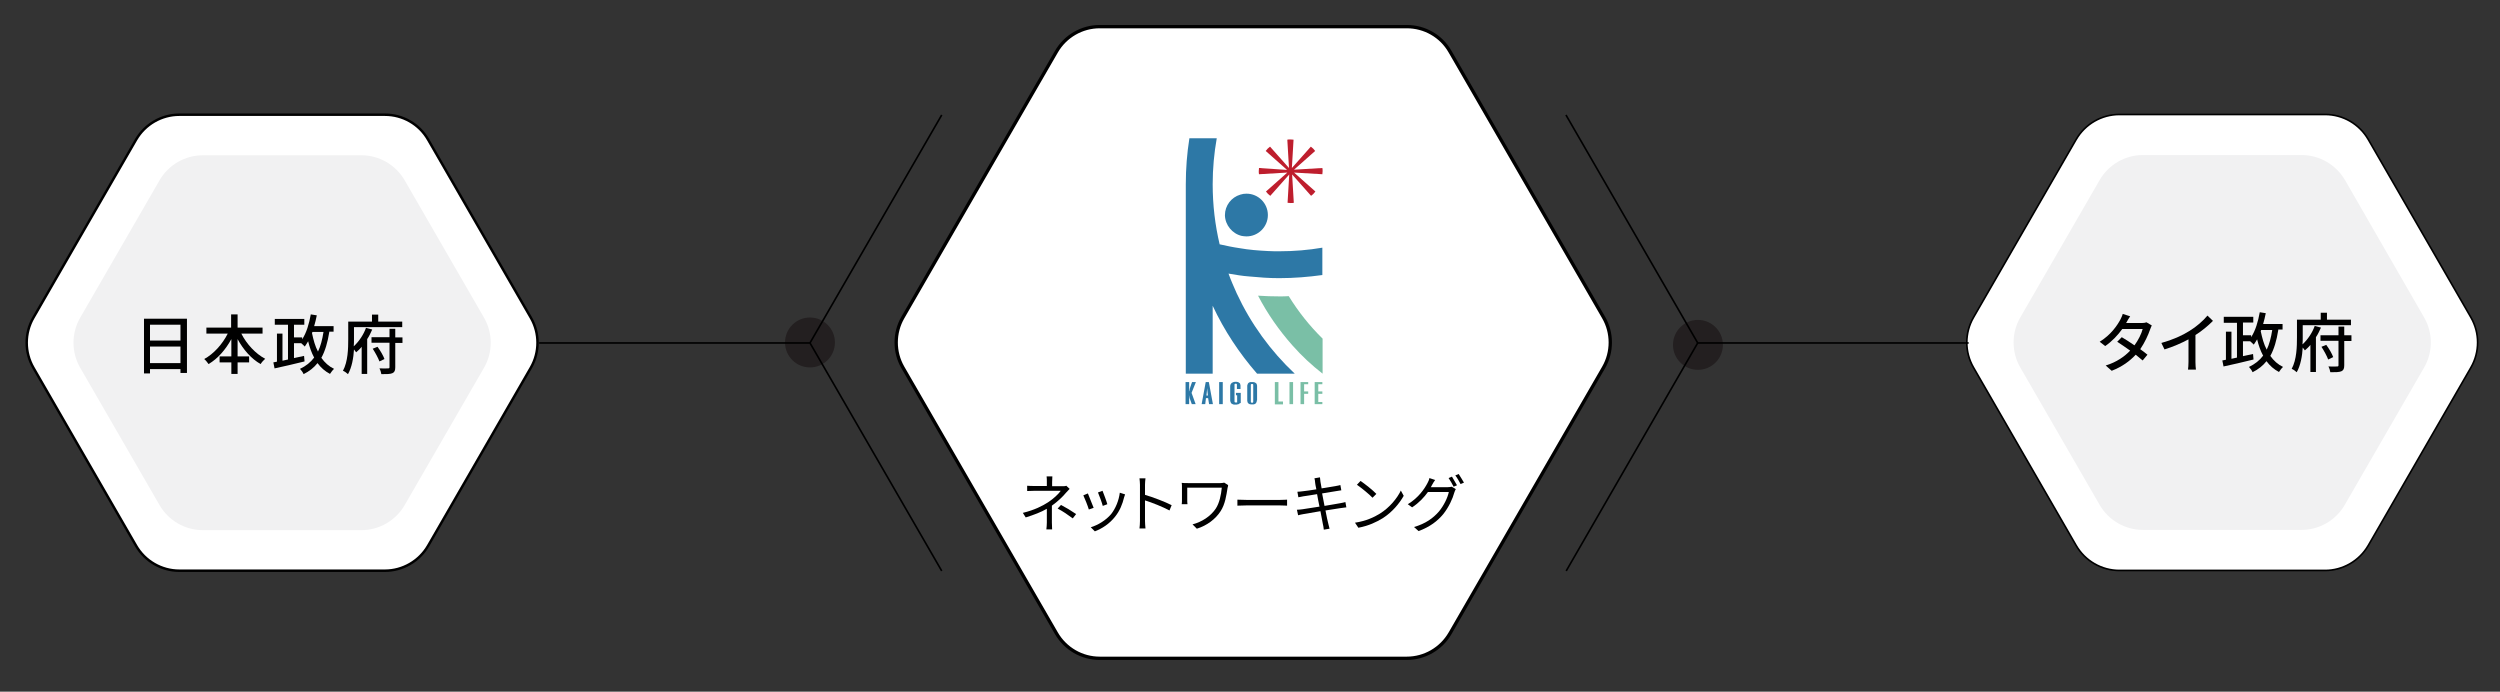 <?xml version="1.0" encoding="utf-8"?>
<!-- Generator: Adobe Illustrator 25.2.3, SVG Export Plug-In . SVG Version: 6.00 Build 0)  -->
<svg version="1.1" id="shricon_xA0_Image_1_" xmlns="http://www.w3.org/2000/svg" xmlns:xlink="http://www.w3.org/1999/xlink"
	 x="0px" y="0px" viewBox="0 0 1041.7 288.2" style="enable-background:new 0 0 1041.7 288.2;" xml:space="preserve">
<rect x="0" y="0" width="1041.7" height="288.2" fill="#333333" stroke="none"/>
<style type="text/css">
	.st0{fill:#FFFFFF;stroke:#000000;stroke-width:1.387;stroke-miterlimit:10;}
	.st1{fill:#231F20;}
	.st2{fill:#2D78A6;}
	.st3{fill:#7ABFA6;}
	.st4{fill:#BE1E2D;}
	.st5{fill:#FFFFFF;stroke:#000000;stroke-width:1.04;stroke-miterlimit:10;}
	.st6{fill:#F1F1F2;}
	.st7{fill:#FFFFFF;stroke:#000000;stroke-width:0.693;stroke-miterlimit:10;}
	.st8{fill:none;stroke:#000000;stroke-width:0.693;stroke-miterlimit:10;}
</style>
<g>
	<path class="st0" d="M586.2,11.1h-128c-7.4,0-14.3,4-18,10.4l-64,110.8c-3.7,6.4-3.7,14.4,0,20.8l64,110.8
		c3.7,6.4,10.6,10.4,18,10.4h128c7.4,0,14.3-4,18-10.4l64-110.8c3.7-6.4,3.7-14.4,0-20.8l-64-110.8C600.5,15,593.6,11.1,586.2,11.1z
		"/>
	<circle class="st1" cx="707.5" cy="143.7" r="10.4"/>
	<circle class="st1" cx="337.5" cy="142.7" r="10.4"/>
	<g>
		<path d="M438.4,200.9v1.7h4.3c0.6,0,1.2,0,1.6-0.2l1.4,1.3c-0.5,0.5-1,1.1-1.5,1.6c-1.3,1.6-3.5,3.7-5.9,5.4c0,2.1,0,5.3,0,7
			c0,0.9,0.1,2.1,0.1,2.9h-2.4c0.1-0.8,0.2-2,0.2-2.9c0-1.5,0-3.9,0-5.7c-2.4,1.4-5.3,2.5-8.8,3.6l-1.2-1.9
			c4.9-1.2,8.2-2.9,10.5-4.4c2.3-1.5,4.4-3.5,5.3-4.8h-10.8c-0.9,0-2.4,0.1-3.2,0.1v-2.2c0.8,0.1,2.3,0.1,3.1,0.1h5.1v-1.7
			c0-0.7,0-1.7-0.1-2.3h2.4C438.5,199.2,438.4,200.2,438.4,200.9z M440.7,211.9l1.4-1.5c2.4,1.3,3.8,2.1,6.3,3.8l-1.4,1.8
			C444.7,214.3,443.1,213.2,440.7,211.9z"/>
		<path d="M455.7,211.6l-2,0.7c-0.4-1.4-1.8-4.9-2.3-5.9l1.9-0.8C453.8,206.9,455.2,210.3,455.7,211.6z M468.4,207.2
			c-0.7,2.9-1.8,5.6-3.7,8c-2.4,3.1-5.6,5.1-8.5,6.2l-1.7-1.7c3-0.9,6.3-2.9,8.5-5.5c1.8-2.3,3.2-5.6,3.6-8.9l2.2,0.7
			C468.6,206.5,468.5,206.9,468.4,207.2z M461.4,210.1l-1.9,0.7c-0.3-1.2-1.5-4.5-2-5.6l1.9-0.7
			C459.8,205.5,461.1,208.9,461.4,210.1z"/>
		<path d="M475,202c0-0.7-0.1-1.9-0.2-2.7h2.5c-0.1,0.8-0.2,1.9-0.2,2.7c0,1.1,0,2.6,0,4.2c3.4,1,8.4,2.9,11.1,4.3l-0.9,2.2
			c-2.8-1.5-7.3-3.3-10.2-4.2c0,3.9,0,7.8,0,8.6c0,0.8,0.1,2.2,0.2,3.1h-2.5c0.1-0.8,0.2-2.1,0.2-3.1V202z"/>
		<path d="M511.5,203.3c-0.5,3.1-1,6.8-2.9,9.7c-2.1,3.3-5.7,6-9.9,7.3l-1.8-1.8c3.8-1,7.5-3.3,9.7-6.6c1.5-2.3,2.2-5.6,2.5-8.7
			h-14.4v5.2c0,0.4,0,1,0.1,1.7h-2.4c0.1-0.6,0.1-1.2,0.1-1.7v-5.5c0-0.6,0-1.2-0.1-1.7c0.7,0.1,1.7,0.1,2.8,0.1h13.3
			c0.6,0,1.2-0.1,1.6-0.2l1.6,1C511.8,202.3,511.6,203,511.5,203.3z"/>
		<path d="M519.3,208.3h14.2c1.3,0,2.2-0.1,2.8-0.1v2.5c-0.5,0-1.6-0.1-2.8-0.1h-14.3c-1.4,0-2.8,0.1-3.6,0.1v-2.5
			C516.5,208.2,517.9,208.3,519.3,208.3z"/>
		<path d="M547.7,199.3l2.3-0.4c0,0.5,0.2,1.2,0.2,1.8c0.1,0.3,0.2,1.4,0.5,2.8c2.5-0.4,4.9-0.8,6-1c0.8-0.1,1.4-0.3,1.8-0.4
			l0.4,2.2c-0.4,0.1-1.2,0.2-1.9,0.3c-1.2,0.2-3.6,0.6-6.1,1c0.3,1.6,0.7,3.5,1,5.2c2.6-0.4,5.1-0.9,6.4-1.1c1-0.2,1.7-0.3,2.3-0.5
			l0.4,2.2c-0.5,0.1-1.4,0.2-2.3,0.3c-1.4,0.2-3.8,0.6-6.4,1c0.5,2.5,0.9,4.6,1.1,5.2c0.2,0.8,0.4,1.6,0.6,2.4l-2.4,0.4
			c-0.1-0.9-0.2-1.7-0.4-2.4c-0.1-0.6-0.5-2.7-1-5.3c-2.9,0.5-5.7,1-7,1.2c-1,0.2-1.7,0.3-2.3,0.5l-0.5-2.3c0.6,0,1.6-0.1,2.3-0.2
			c1.3-0.2,4.1-0.6,7.1-1.1c-0.4-1.8-0.7-3.6-1-5.2c-2.5,0.4-4.7,0.8-5.7,0.9c-0.7,0.1-1.3,0.3-2.1,0.4l-0.4-2.3
			c0.7,0,1.3-0.1,2.2-0.2c1-0.1,3.3-0.4,5.7-0.8c-0.3-1.4-0.5-2.4-0.5-2.7C548,200.4,547.8,199.8,547.7,199.3z"/>
		<path d="M575,214c4-2.5,7.2-6.4,8.7-9.6l1.2,2.2c-1.8,3.2-4.8,6.8-8.7,9.3c-2.6,1.6-5.9,3.2-10.2,4l-1.4-2.1
			C569.2,217.1,572.6,215.5,575,214z M573.5,205.8l-1.6,1.6c-1.3-1.4-4.6-4.1-6.5-5.4l1.5-1.6C568.7,201.6,572.1,204.3,573.5,205.8z
			"/>
		<path d="M596.8,201.9c-0.2,0.4-0.4,0.7-0.6,1.1h7c0.7,0,1.3-0.1,1.7-0.2l1.7,1c-0.2,0.4-0.5,1-0.6,1.4c-0.7,2.6-2.3,6.1-4.6,9
			c-2.4,2.9-5.5,5.3-10.3,7.1l-1.9-1.7c4.8-1.4,8-3.7,10.4-6.5c2-2.4,3.6-5.7,4.1-8.1H595c-1.6,2.2-3.7,4.5-6.6,6.4l-1.8-1.3
			c4.5-2.7,7-6.5,8.2-8.8c0.3-0.5,0.7-1.4,0.8-2.1l2.4,0.8C597.5,200.6,597.1,201.4,596.8,201.9z M607.1,202.2l-1.4,0.6
			c-0.5-1-1.4-2.6-2.1-3.6l1.4-0.6C605.6,199.6,606.5,201.1,607.1,202.2z M610,201.1l-1.4,0.6c-0.6-1.1-1.4-2.6-2.2-3.6l1.4-0.6
			C608.5,198.6,609.5,200.2,610,201.1z"/>
	</g>
	<g>
		<g>
			<path class="st2" d="M496.5,163.7l1.7,4.7h-1.6l-0.9-2.5l-0.3-1.3h0l0.1,1.3v2.5H494v-9.2h1.5v2.6l-0.1,1.2h0.1l0.3-1.2l0.9-2.6
				h1.6L496.5,163.7z"/>
			<path class="st2" d="M503.8,168.4l-0.4-2.5h-0.9l-0.3,2.5h-1.5l1.7-9.2h1.3l1.7,9.2H503.8z M503.1,162.9l-0.1-1.2h0l-0.1,1.2
				l-0.2,1.9h0.6L503.1,162.9z"/>
			<path class="st2" d="M508,168.4v-9.2h1.5v9.2H508z"/>
			<path class="st2" d="M516.4,168.2c-0.1,0.1-0.2,0.1-0.3,0.2c-0.1,0-0.2,0.1-0.4,0.1c-0.1,0-0.2,0-0.4,0.1c-0.1,0-0.2,0-0.3,0
				c-0.1,0-0.2,0-0.2,0h-0.2c-0.3,0-0.5,0-0.8-0.1c-0.2-0.1-0.4-0.2-0.6-0.3c-0.2-0.1-0.3-0.3-0.4-0.6c-0.1-0.2-0.2-0.5-0.2-0.8
				v-5.9c0-0.3,0.1-0.6,0.2-0.8c0.1-0.2,0.3-0.4,0.5-0.6c0.2-0.1,0.4-0.2,0.7-0.3c0.2-0.1,0.5-0.1,0.8-0.1c0.1,0,0.3,0,0.5,0
				c0.2,0,0.3,0.1,0.5,0.1c0.2,0.1,0.3,0.1,0.4,0.2c0.1,0.1,0.3,0.2,0.4,0.3c0.1,0.1,0.2,0.3,0.2,0.5c0.1,0.2,0.1,0.4,0.1,0.6v1.3
				h-1.5v-1.7c0-0.1,0-0.2,0-0.2c0-0.1-0.1-0.1-0.1-0.2c0,0-0.1-0.1-0.2-0.1c-0.1,0-0.1,0-0.2,0c-0.1,0-0.1,0-0.2,0
				c-0.1,0-0.1,0.1-0.2,0.1c0,0-0.1,0.1-0.1,0.2c0,0.1,0,0.1,0,0.2v6.8c0,0.1,0,0.3,0.1,0.4c0.1,0.1,0.2,0.1,0.4,0.1
				c0.1,0,0.1,0,0.2,0c0.1,0,0.1,0,0.2,0c0,0,0.1,0,0.1,0c0,0,0.1,0,0.1,0v-3h-0.5v-1h2v4.2C516.6,168,516.5,168.1,516.4,168.2z"/>
			<path class="st2" d="M523.7,166.8c0,0.2,0,0.4-0.1,0.6c-0.1,0.2-0.1,0.3-0.2,0.5c-0.1,0.1-0.2,0.2-0.3,0.3
				c-0.1,0.1-0.3,0.2-0.4,0.2c-0.2,0.1-0.3,0.1-0.5,0.1c-0.2,0-0.3,0-0.5,0c-0.2,0-0.3,0-0.5,0c-0.2,0-0.3-0.1-0.5-0.1
				c-0.2-0.1-0.3-0.1-0.4-0.2c-0.1-0.1-0.2-0.2-0.3-0.3c-0.1-0.1-0.2-0.3-0.2-0.5c-0.1-0.2-0.1-0.4-0.1-0.6v-5.9
				c0-0.2,0-0.4,0.1-0.6c0.1-0.2,0.1-0.3,0.2-0.5c0.1-0.1,0.2-0.2,0.3-0.3c0.1-0.1,0.3-0.2,0.4-0.2c0.2-0.1,0.3-0.1,0.5-0.1
				c0.2,0,0.3,0,0.5,0c0.1,0,0.3,0,0.5,0c0.2,0,0.3,0.1,0.5,0.1c0.2,0.1,0.3,0.1,0.4,0.2c0.1,0.1,0.3,0.2,0.4,0.3
				c0.1,0.1,0.2,0.3,0.2,0.5c0.1,0.2,0.1,0.4,0.1,0.6V166.8z M522.2,160.5c0-0.1,0-0.2,0-0.2c0-0.1-0.1-0.1-0.1-0.2
				c0,0-0.1-0.1-0.2-0.1c-0.1,0-0.1,0-0.2,0c-0.1,0-0.1,0-0.2,0c-0.1,0-0.1,0.1-0.2,0.1c0,0-0.1,0.1-0.1,0.2c0,0.1,0,0.1,0,0.2v6.8
				c0,0.2,0,0.3,0.1,0.4c0.1,0.1,0.2,0.1,0.4,0.1c0.1,0,0.1,0,0.2,0c0.1,0,0.1,0,0.2-0.1c0,0,0.1-0.1,0.1-0.2c0-0.1,0-0.1,0-0.2
				V160.5z"/>
		</g>
		<g>
			<path class="st3" d="M531.2,168.4v-9.2h1.5v8.1h1.9v1.2H531.2z"/>
			<path class="st3" d="M537.3,168.4v-9.2h1.5v9.2H537.3z"/>
			<path class="st3" d="M543.4,164.1v4.3h-1.5v-9.2h3.2v0.9h-1.7v3h1.7v1H543.4z"/>
			<path class="st3" d="M547.8,168.4v-9.2h3.2v0.9h-1.7v3h1.7v1h-1.7v3.4h1.7v0.9H547.8z"/>
		</g>
		<g>
			<path class="st4" d="M548,62.9c-0.5-0.7-1.1-1.3-1.8-1.8l-7.9,8.9l0.7-11.8c-0.4,0-0.8-0.1-1.3-0.1s-0.9,0-1.3,0.1l0.7,11.8
				l-7.9-8.9c-0.7,0.5-1.3,1.1-1.8,1.8l8.9,7.9L524.6,70c0,0.4-0.1,0.8-0.1,1.3c0,0.4,0,0.9,0.1,1.3l11.8-0.7l-8.9,7.9
				c0.5,0.7,1.1,1.3,1.8,1.8l7.9-8.9l-0.7,11.8c0.4,0,0.8,0.1,1.3,0.1s0.9,0,1.3-0.1l-0.7-11.8l7.9,8.9c0.7-0.5,1.3-1.1,1.8-1.8
				l-8.9-7.9l11.8,0.7c0-0.4,0.1-0.8,0.1-1.3c0-0.4,0-0.9-0.1-1.3l-11.8,0.7L548,62.9z"/>
			<path class="st2" d="M517.4,98.3c0.6,0.1,1.3,0.2,2,0.2c4.9,0,8.9-4,8.9-8.9c0-4.9-4-8.9-8.9-8.9c-0.9,0-1.7,0.1-2.6,0.4
				c-3.7,1.1-6.4,4.5-6.4,8.6C510.5,93.8,513.5,97.4,517.4,98.3z"/>
			<path class="st3" d="M533.1,123.5c-3,0-6-0.1-8.9-0.3c3.9,7.5,8.8,14.5,14.4,20.8c3.8,4.3,8,8.2,12.5,11.7v-14.6
				c-5.4-5.3-10.1-11.2-14.1-17.7C535.6,123.5,534.4,123.5,533.1,123.5z"/>
			<path class="st2" d="M533.1,104.7c-1.6,0-3.2,0-4.8-0.1c-4-0.2-7.9-0.5-11.8-1.2c-2.8-0.4-5.6-1-8.3-1.6c-1.9-8-2.9-16.4-2.9-25
				c0-6.6,0.6-13,1.7-19.2h-11.4c-1,6.3-1.5,12.7-1.5,19.2v78.9h11.2v-28.3c4.8,10.3,11.1,19.8,18.5,28.3h15.7
				c-10.1-9.5-18.3-20.8-24.2-33.5c-1.2-2.7-2.4-5.4-3.4-8.2c2.9,0.5,5.8,1,8.7,1.2c4.1,0.4,8.2,0.7,12.3,0.7h0.2
				c6.1,0,12.1-0.5,17.9-1.3v-11.4C545.2,104.2,539.2,104.7,533.1,104.7z"/>
		</g>
	</g>
	<path class="st5" d="M160.4,47.8H74.7c-7.4,0-14.3,4-18,10.4l-42.8,74.2c-3.7,6.4-3.7,14.4,0,20.8l42.8,74.2
		c3.7,6.4,10.6,10.4,18,10.4h85.7c7.4,0,14.3-4,18-10.4l42.8-74.2c3.7-6.4,3.7-14.4,0-20.8l-42.8-74.2
		C174.7,51.7,167.8,47.8,160.4,47.8z"/>
	<path class="st6" d="M150.6,64.7H84.5c-7.4,0-14.3,4-18,10.4l-33.1,57.3c-3.7,6.4-3.7,14.4,0,20.8l33.1,57.3
		c3.7,6.4,10.6,10.4,18,10.4h66.1c7.4,0,14.3-4,18-10.4l33.1-57.3c3.7-6.4,3.7-14.4,0-20.8l-33.1-57.3
		C164.9,68.7,158,64.7,150.6,64.7z"/>
	<g>
		<g>
			<path d="M77.9,132.8v22.6h-2.7v-1.6H62.5v1.8H60v-22.8H77.9z M62.5,135.3v6.6h12.7v-6.6H62.5z M75.2,151.3v-6.9H62.5v6.9H75.2z"
				/>
			<path d="M100.6,139.1c2.2,4.3,5.9,8.3,9.9,10.4c-0.6,0.5-1.5,1.5-1.9,2.2c-3.9-2.2-7.2-6-9.6-10.4v7.2h4.8v2.5H99v4.8h-2.6V151
				h-4.9v-2.5h4.9v-7.2c-2.4,4.4-5.7,8.2-9.5,10.4c-0.4-0.6-1.2-1.6-1.8-2.1c3.9-2.1,7.6-6.2,9.8-10.6H86v-2.5h10.3v-5.5H99v5.5
				h10.4v2.5H100.6z"/>
			<path d="M137.2,138.4c-0.7,4.3-1.7,7.8-3.3,10.7c1.4,2,3.2,3.6,5.3,4.6c-0.6,0.5-1.3,1.5-1.7,2.1c-2.1-1.1-3.8-2.6-5.2-4.5
				c-1.5,1.9-3.4,3.4-5.8,4.6c-0.2-0.6-1-1.7-1.5-2.2c2.5-1.2,4.4-2.7,5.9-4.7c-1.1-2-1.9-4.3-2.5-6.8c-0.5,0.8-0.9,1.5-1.4,2.2
				c-0.3-0.4-1-0.9-1.5-1.4h-3v6.2l4.2-0.9l0.2,2.3c-4.4,1.1-9.2,2.2-12.5,2.9l-0.5-2.5l1.5-0.3v-11.7h2.3v11.3l2.3-0.5v-14.5h-5.5
				v-2.4h12.3v2.4h-4.3v5.3h3.4v0.8c1.8-2.7,2.9-6.5,3.6-10.4l2.5,0.4c-0.3,1.6-0.7,3.1-1.1,4.5h8.1v2.3H137.2z M130,138.8
				c0.6,2.8,1.3,5.5,2.5,7.7c1.1-2.3,1.8-5,2.3-8.2h-4.6L130,138.8z"/>
			<path d="M155.1,137.3c-0.6,1.3-1.2,2.7-2.1,4v14.5h-2.3v-11.3c-0.7,0.9-1.5,1.6-2.3,2.3c-0.2-0.3-0.6-0.8-0.9-1.2
				c-0.2,3.5-0.9,7.5-2.5,10.3c-0.5-0.5-1.5-1.2-2.1-1.4c2.1-3.9,2.2-9.3,2.2-13.2V134h9.9v-2.9h2.6v2.9h10v2.3h-20.1v5
				c0,0.9,0,2-0.1,3c2.3-2.1,4.2-5.1,5.1-7.7L155.1,137.3z M167.7,142.9h-3V153c0,1.4-0.3,2.1-1.2,2.5c-0.9,0.4-2.4,0.4-4.6,0.4
				c-0.1-0.7-0.4-1.7-0.8-2.4c1.6,0.1,3.2,0,3.6,0c0.5,0,0.6-0.1,0.6-0.6v-10.1h-7.5v-2.3h7.5V137h2.4v3.6h3V142.9z M157.3,144.5
				c1.2,1.6,2.4,3.7,2.9,5.1l-2.1,1c-0.5-1.4-1.7-3.6-2.8-5.3L157.3,144.5z"/>
		</g>
	</g>
	<g>
		<path class="st7" d="M968.8,47.7h-85.7c-7.4,0-14.3,4-18,10.4l-42.8,74.2c-3.7,6.4-3.7,14.4,0,20.8l42.8,74.2
			c3.7,6.4,10.6,10.4,18,10.4h85.7c7.4,0,14.3-4,18-10.4l42.8-74.2c3.7-6.4,3.7-14.4,0-20.8l-42.8-74.2
			C983.1,51.7,976.3,47.7,968.8,47.7z"/>
		<path class="st6" d="M959,64.6h-66.1c-7.4,0-14.3,4-18,10.4l-33.1,57.3c-3.7,6.4-3.7,14.4,0,20.8l33.1,57.3
			c3.7,6.4,10.6,10.4,18,10.4H959c7.4,0,14.3-4,18-10.4l33.1-57.3c3.7-6.4,3.7-14.4,0-20.8L977.1,75C973.3,68.6,966.5,64.6,959,64.6
			z"/>
	</g>
	<g>
		<g>
			<path d="M886.2,134.1c-0.1,0.2-0.2,0.4-0.3,0.5h6.5c0.8,0,1.5-0.1,2-0.3l2.2,1.3c-0.2,0.5-0.5,1.1-0.7,1.7
				c-0.8,2.3-2.2,5.4-4.1,8.2c1.1,0.8,2.2,1.6,3,2.3l-2,2.4c-0.8-0.7-1.8-1.5-2.9-2.4c-2.4,2.6-5.6,5-10,6.7l-2.5-2.2
				c4.6-1.4,7.9-3.8,10.2-6.2c-1.9-1.3-3.8-2.7-5.4-3.7l1.9-1.9c1.6,0.9,3.5,2.2,5.3,3.4c1.6-2.2,2.9-4.8,3.4-6.8h-8.5
				c-1.8,2.5-4.2,5.1-7.1,7.1l-2.3-1.8c4.7-2.9,7.3-6.8,8.6-9.2c0.3-0.6,0.8-1.6,1-2.4l3.1,1C887.1,132.5,886.5,133.5,886.2,134.1z"
				/>
			<path d="M912.3,137.9c2.8-1.7,5.7-4.2,7.5-6.4l2.3,2.2c-2.1,2.1-4.6,4.2-7.3,5.9v11.2c0,1.1,0.1,2.6,0.2,3.2h-3.3
				c0.1-0.6,0.2-2.1,0.2-3.2v-9.4c-2.8,1.5-6.4,3.1-10,4.2l-1.3-2.7C905.3,141.6,909.3,139.8,912.3,137.9z"/>
			<path d="M949.3,137.6c-0.7,4.3-1.7,7.8-3.3,10.7c1.4,2,3.2,3.6,5.3,4.6c-0.6,0.5-1.3,1.5-1.7,2.1c-2.1-1.1-3.8-2.6-5.2-4.5
				c-1.5,1.9-3.4,3.4-5.8,4.6c-0.2-0.6-1-1.7-1.5-2.2c2.5-1.2,4.4-2.7,5.9-4.7c-1.1-2-1.9-4.3-2.5-6.8c-0.5,0.8-0.9,1.5-1.4,2.2
				c-0.3-0.4-1-0.9-1.5-1.4h-3v6.2l4.2-0.9l0.2,2.3c-4.4,1.1-9.2,2.2-12.5,2.9l-0.5-2.5l1.5-0.3v-11.7h2.3v11.3l2.3-0.5v-14.5h-5.5
				V132h12.3v2.4h-4.3v5.3h3.4v0.8c1.8-2.7,2.9-6.5,3.6-10.4l2.5,0.4c-0.3,1.6-0.7,3.1-1.1,4.5h8.1v2.3H949.3z M942,138
				c0.6,2.8,1.3,5.5,2.5,7.7c1.1-2.3,1.8-5,2.3-8.2h-4.6L942,138z"/>
			<path d="M967.1,136.5c-0.6,1.3-1.2,2.7-2.1,4V155h-2.3v-11.3c-0.7,0.9-1.5,1.6-2.3,2.3c-0.2-0.3-0.6-0.8-0.9-1.2
				c-0.2,3.5-0.9,7.5-2.5,10.3c-0.5-0.5-1.5-1.2-2.1-1.4c2.1-3.9,2.2-9.3,2.2-13.2v-7.3h9.9v-2.9h2.6v2.9h10v2.3h-20.1v5
				c0,0.9,0,2-0.1,3c2.3-2.1,4.2-5.1,5.1-7.7L967.1,136.5z M979.8,142.1h-3v10.1c0,1.4-0.3,2.1-1.2,2.5c-0.9,0.4-2.4,0.4-4.6,0.4
				c-0.1-0.7-0.4-1.7-0.8-2.4c1.6,0.1,3.2,0,3.6,0c0.5,0,0.6-0.1,0.6-0.6v-10.1h-7.5v-2.3h7.5v-3.6h2.4v3.6h3V142.1z M969.3,143.7
				c1.2,1.6,2.4,3.7,2.9,5.1l-2.1,1c-0.5-1.4-1.7-3.6-2.8-5.3L969.3,143.7z"/>
		</g>
	</g>
	<g>
		<polyline class="st8" points="392.4,237.9 337.5,142.9 224.6,142.9 		"/>
		<line class="st8" x1="392.4" y1="47.9" x2="337.5" y2="142.9"/>
	</g>
	<g>
		<polyline class="st8" points="652.5,47.9 707.4,142.9 820.3,142.9 		"/>
		<line class="st8" x1="652.6" y1="237.9" x2="707.4" y2="142.9"/>
	</g>
</g>
</svg>
